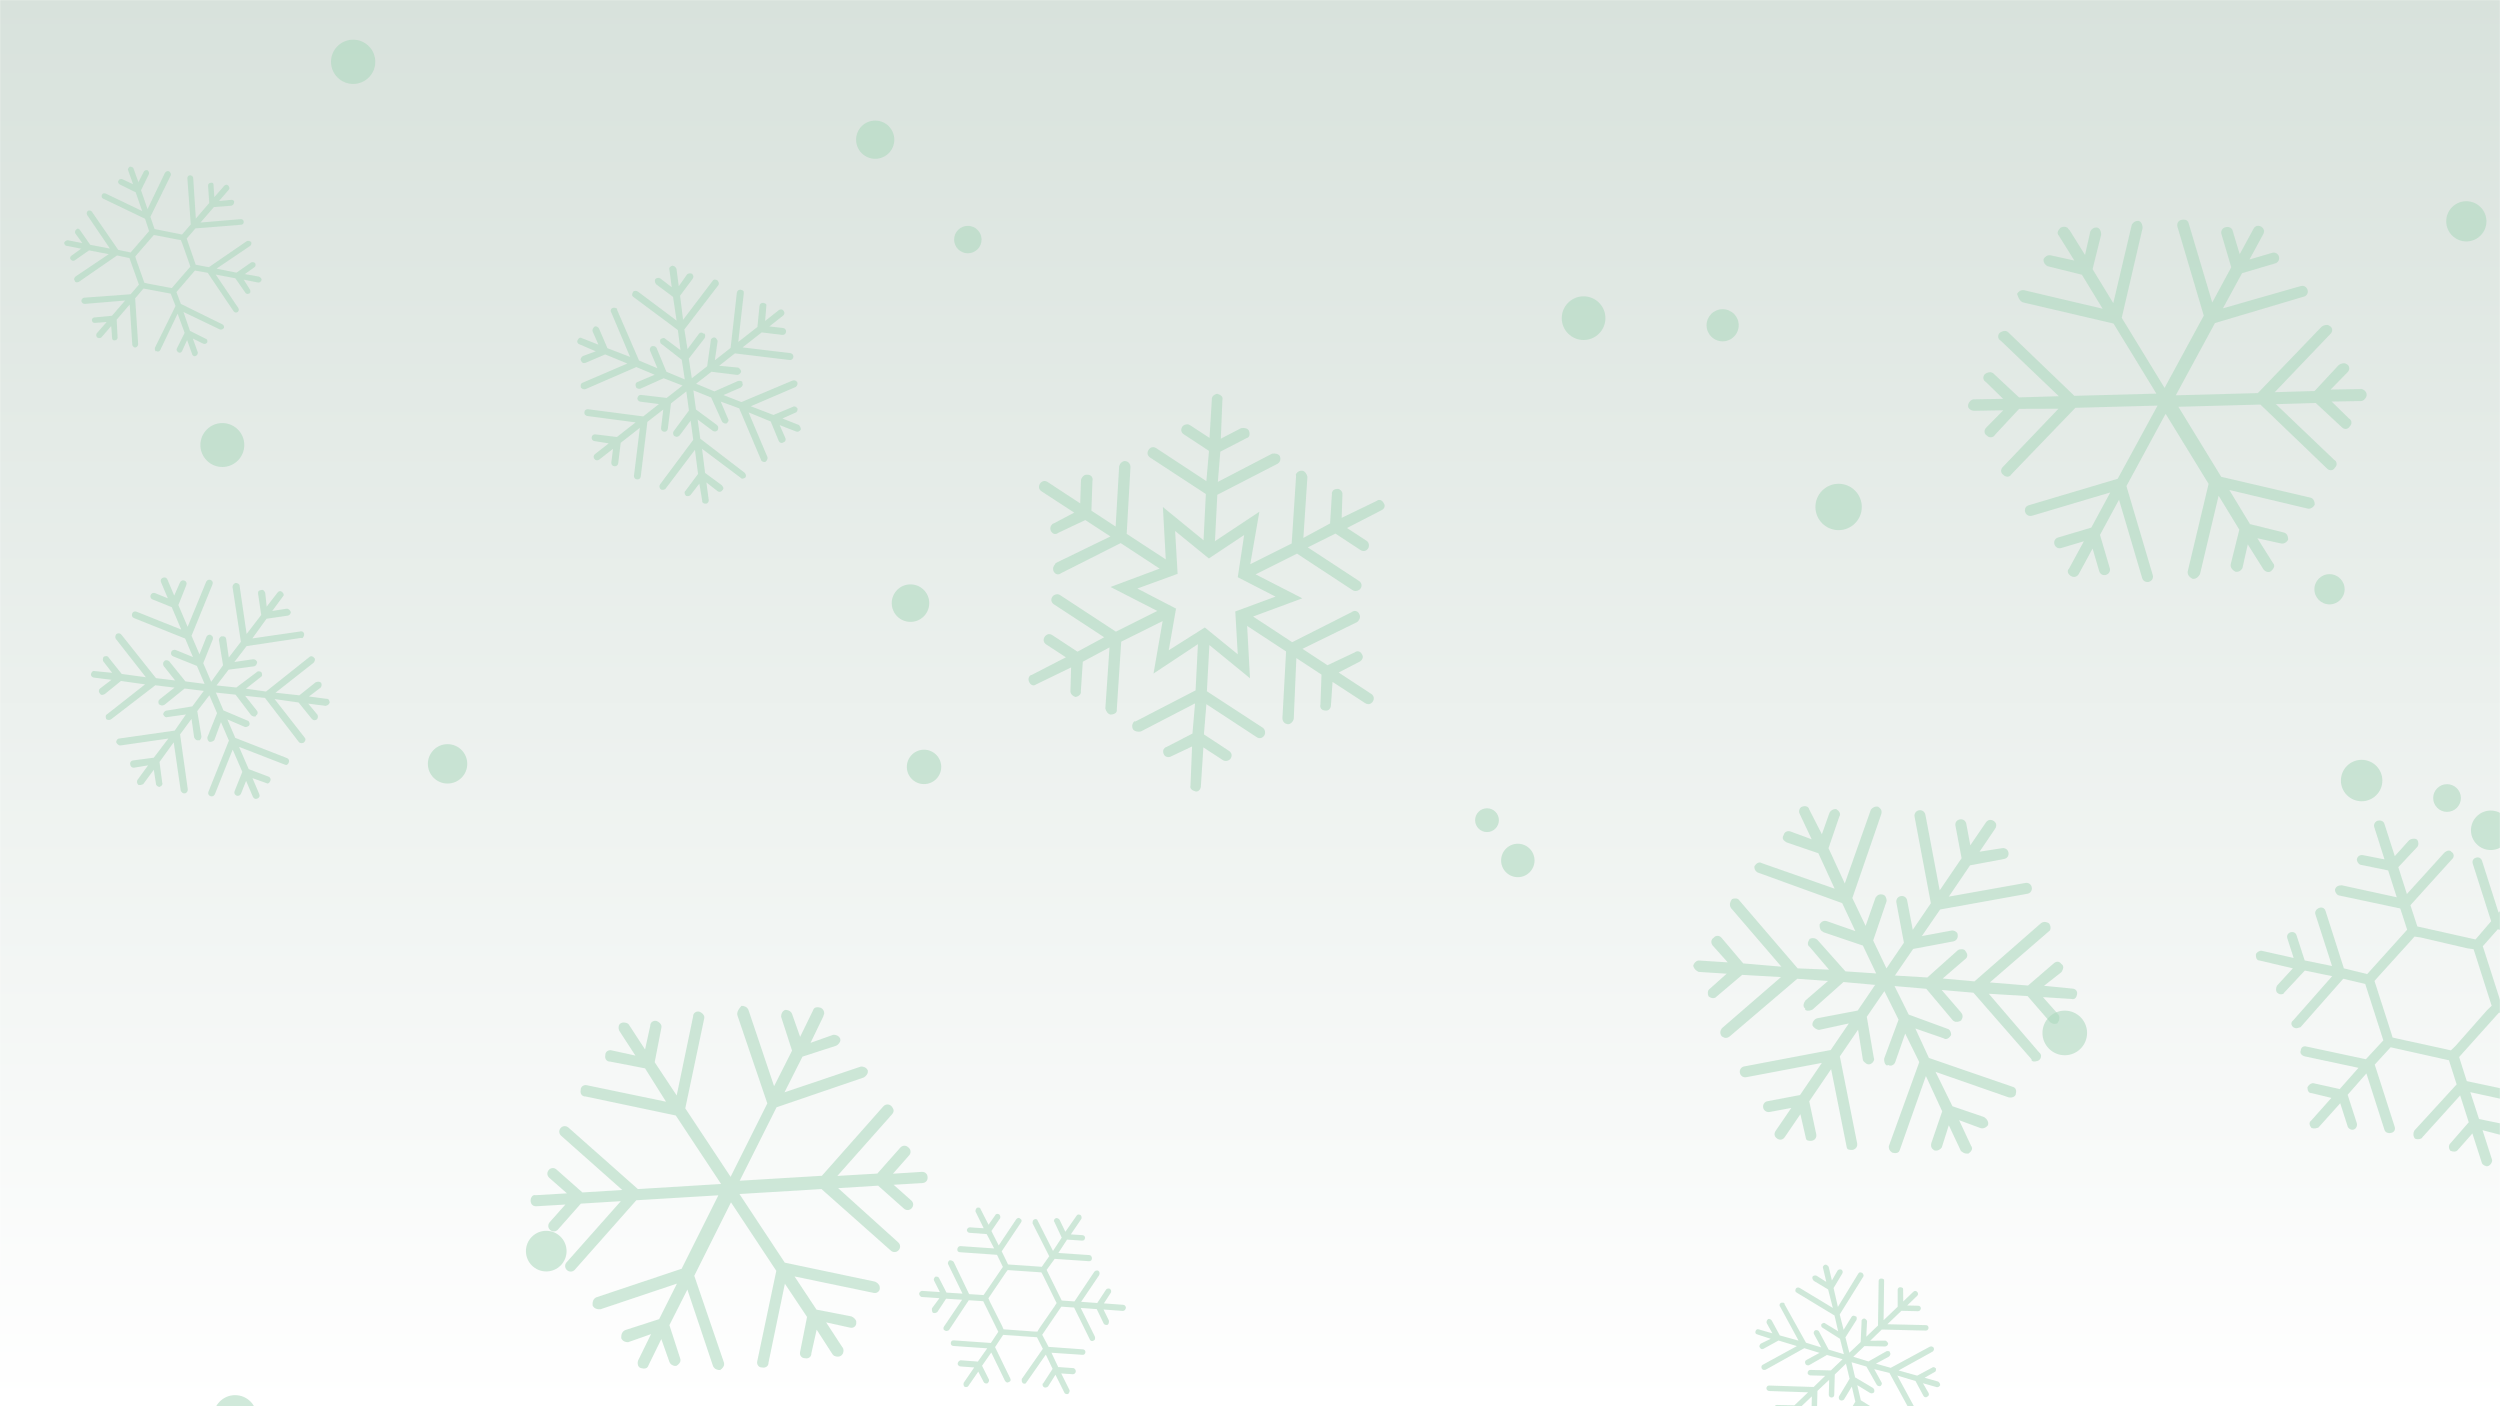 <svg xmlns="http://www.w3.org/2000/svg" version="1.1" xmlns:xlink="http://www.w3.org/1999/xlink" xmlns:svgjs="http://svgjs.com/svgjs" width="1920" height="1080" preserveAspectRatio="none" viewBox="0 0 1920 1080"><g mask="url(&quot;#SvgjsMask1069&quot;)" fill="none"><rect width="1920" height="1080" x="0" y="0" fill="url(#SvgjsLinearGradient1070)"></rect><circle r="14.41" cx="699.26" cy="463.21" filter="url(#SvgjsFilter1071)" fill="rgba(172, 217, 190, 0.56)"></circle><circle r="15.61" cx="419.52" cy="960.87" filter="url(#SvgjsFilter1071)" fill="rgba(172, 217, 190, 0.56)"></circle><circle r="13.21" cx="709.65" cy="588.98" filter="url(#SvgjsFilter1071)" fill="rgba(172, 217, 190, 0.56)"></circle><circle r="11.61" cx="1789.07" cy="452.56" filter="url(#SvgjsFilter1071)" fill="rgba(172, 217, 190, 0.56)"></circle><circle r="17" cx="271.22" cy="47.47" filter="url(#SvgjsFilter1071)" fill="rgba(172, 217, 190, 0.56)"></circle><circle r="15.165" cx="1912.865" cy="637.665" filter="url(#SvgjsFilter1071)" fill="rgba(172, 217, 190, 0.56)"></circle><circle r="17.81" cx="1412.05" cy="389.35" filter="url(#SvgjsFilter1071)" fill="rgba(172, 217, 190, 0.56)"></circle><circle r="12.345" cx="1322.985" cy="249.805" filter="url(#SvgjsFilter1071)" fill="rgba(172, 217, 190, 0.56)"></circle><circle r="17.135" cx="1585.745" cy="793.295" filter="url(#SvgjsFilter1071)" fill="rgba(172, 217, 190, 0.56)"></circle><circle r="12.84" cx="1165.69" cy="660.83" filter="url(#SvgjsFilter1071)" fill="rgba(172, 217, 190, 0.56)"></circle><circle r="10.645" cx="1879.325" cy="612.885" filter="url(#SvgjsFilter1071)" fill="rgba(172, 217, 190, 0.56)"></circle><circle r="15.915" cx="1813.735" cy="599.455" filter="url(#SvgjsFilter1071)" fill="rgba(172, 217, 190, 0.56)"></circle><circle r="10.545" cx="743.305" cy="183.995" filter="url(#SvgjsFilter1071)" fill="rgba(172, 217, 190, 0.56)"></circle><circle r="16.775" cx="1216.195" cy="244.345" filter="url(#SvgjsFilter1071)" fill="rgba(172, 217, 190, 0.56)"></circle><circle r="9.135" cx="1142.015" cy="629.895" filter="url(#SvgjsFilter1071)" fill="rgba(172, 217, 190, 0.56)"></circle><circle r="15.445" cx="1894.145" cy="169.985" filter="url(#SvgjsFilter1071)" fill="rgba(172, 217, 190, 0.56)"></circle><circle r="16.655" cx="180.565" cy="1088.125" filter="url(#SvgjsFilter1071)" fill="rgba(172, 217, 190, 0.56)"></circle><circle r="16.865" cx="170.755" cy="341.775" filter="url(#SvgjsFilter1071)" fill="rgba(172, 217, 190, 0.56)"></circle><circle r="15.13" cx="343.73" cy="586.64" filter="url(#SvgjsFilter1071)" fill="rgba(172, 217, 190, 0.56)"></circle><circle r="14.675" cx="672.155" cy="107.285" filter="url(#SvgjsFilter1071)" fill="rgba(172, 217, 190, 0.56)"></circle><path d="M1554.3 232.4L1623.2 248.5 1656.1 302.3 1593.1 304 1542 254.9C1542 254.9 1541.3 254.5 1541.3 254.5 1539.8 253.7 1537.5 254.4 1535.9 255.5 1533.9 257.3 1534.2 260.4 1536.5 261.6L1581.2 304.3 1550.6 305.2 1530.7 286.6C1530.7 286.6 1529.9 286.2 1529.9 286.2 1528.4 285.4 1526.1 286.1 1524.5 287.2 1522.6 289 1522.8 292.1 1525.1 293.3L1538.4 306.3 1515.8 306.7C1513.9 306.7 1511.6 309.2 1511.5 311.2 1511 313.8 1514 315.4 1515.9 315.5L1538.5 315.1 1525.4 328.4C1523.5 330.3 1523.7 333.3 1526 334.6 1527.8 336.5 1530.9 336.2 1532.1 334L1550.7 314 1580.9 313.9 1538.2 358.6C1536.2 360.5 1536.5 363.5 1538.7 364.8 1540.6 366.7 1543.6 366.5 1544.8 364.2L1593.9 313.2 1657 311.5 1626.4 367.7 1558.2 388C1555.8 388.6 1554.6 390.9 1555.3 393.2 1556 395.5 1558.2 396.7 1560.6 396.1L1620.7 378.2 1606.1 405.2 1580.6 412.8C1578.3 413.5 1577.1 415.7 1577.8 418 1578.5 420.3 1580.7 421.6 1583 420.9L1600.4 415.7 1589 436.7C1587 438.6 1588.4 441.3 1590.7 442.5 1592.9 443.7 1595.2 443 1596.5 440.8L1607.1 421.3 1612.2 438.7C1612.9 441 1615.1 442.2 1617.4 441.5S1621 438.6 1620.3 436.3L1612.8 410.8 1627.4 383.8 1645.2 444C1645.9 446.3 1648.2 447.5 1650.5 446.8 1652.8 446.1 1654 443.9 1653.3 441.6L1633.1 373.3 1663.2 317.8 1696.2 371.6 1680.2 438.7C1679.7 441.3 1681.5 443.3 1683.8 444.5 1686.4 445 1688.4 443.1 1689.6 440.9L1703.9 380.7 1719.8 406.8 1713.2 433.3C1712.7 435.9 1714.6 437.9 1716.8 439.1 1719.5 439.6 1721.4 437.8 1722.2 436.3L1726.3 418.1 1738.3 437.2C1739.3 438.7 1742.3 440.4 1744.3 438.5 1746.3 436.7 1747.5 434.4 1745.7 432.5L1733.7 413.4 1751.9 417.4C1754.6 417.9 1756.5 416 1757.3 414.5 1757.4 412.6 1756.7 410.3 1755.2 409.5 1755.2 409.5 1754.5 409.1 1754.5 409.1L1728 402.5 1712.1 376.3 1772.3 390.6C1774.9 391.1 1776.9 389.2 1777.7 387.7 1777.8 385.8 1777.1 383.5 1775.6 382.7 1775.6 382.7 1774.9 382.3 1774.9 382.3L1705.9 366.2 1673 312.4 1736 310.7 1787.1 359.8C1788.9 361.8 1792 361.5 1793.2 359.2 1795.2 357.4 1794.9 354.3 1792.6 353.1L1747.9 310.4 1778.5 309.5 1798.5 328.1C1800.3 330.1 1803.4 329.8 1804.6 327.5 1806.6 325.7 1806.3 322.6 1804 321.4L1790.7 308.4 1813.3 308C1815.2 308 1817.5 305.5 1817.6 303.5 1817.7 301.6 1816.6 300.1 1815.1 299.3 1814.3 298.9 1813.6 298.4 1812.4 298.8L1789.9 299.2 1802.9 285.9C1804.9 284 1804.6 281 1802.4 279.7 1802.4 279.7 1801.6 279.3 1801.6 279.3 1800.1 278.5 1797.8 279.2 1796.2 280.3L1777.6 300.3 1747 301.2 1789.8 256.4C1791.8 254.6 1791.5 251.5 1789.2 250.3 1789.2 250.3 1788.5 249.9 1788.5 249.9 1787 249.1 1784.7 249.7 1783.1 250.8L1734 301.9 1671 303.6 1701.1 248.1 1769.4 227.8C1771.7 227.2 1772.9 224.9 1772.2 222.6 1771.5 220.3 1769.3 219.1 1767 219.7L1707.2 236.8 1721.9 209.8 1747.3 202.3C1749.7 201.6 1750.9 199.3 1750.2 197S1747.3 193.5 1744.9 194.2L1727.6 199.3 1738.2 179.8C1739.4 177.6 1738.7 175.3 1736.5 174 1734.2 172.8 1731.9 173.5 1730.7 175.7L1720.1 195.2 1714.9 177.9C1714.6 176.7 1714.3 175.6 1712.8 174.8S1710.1 174.3 1708.9 174.6C1706.6 175.3 1705.4 177.6 1706.1 179.9L1713.6 205.3 1699 232.3 1681.1 172.2C1680.8 171 1680.5 169.9 1679 169 1678.2 168.6 1676.3 168.6 1675.1 168.9 1672.8 169.6 1671.6 171.8 1672.3 174.2L1692.5 242.4 1662.4 297.9 1629.5 244.1 1645.5 175.2C1645.6 173.3 1644.9 170.9 1643.4 170.1 1643.4 170.1 1642.7 169.7 1642.7 169.7 1640 169.2 1638 171.1 1637.2 172.6L1623 232.8 1607.1 206.7 1613.7 180.2C1613.7 178.3 1613.1 176 1611.6 175.2 1611.6 175.2 1610.8 174.8 1610.8 174.8 1608.1 174.3 1606.2 176.1 1605.4 177.6L1601.3 195.8 1589.4 176.7C1588.6 176.3 1588.3 175.1 1587.5 174.7 1586 173.9 1584.1 173.9 1582.5 174.9 1580.6 176.8 1579.3 179 1581.2 181L1593.1 200.1 1575 196.1C1572.3 195.6 1570.3 197.4 1569.5 198.9 1569 201.6 1570.9 203.6 1572.4 204.4L1598.9 211 1614.8 237.1 1554.6 222.9C1551.9 222.4 1549.9 224.2 1549.1 225.7 1550.2 229.2 1551.6 231.9 1554.3 232.4Z" fill="rgba(172, 217, 190, 0.56)"></path><path d="M237.6 504.6L204.3 531.1 188.9 528.9 200.1 520.1C201.6 519.4 201.5 517.7 200.8 516.3 199.9 515.5 198 515.2 197.3 516.1L181.5 528 166.3 526.4 175.6 514.3 195.4 511.7C195.4 511.7 195.9 511.4 195.9 511.4 196.8 511 197.4 509.6 197.5 508.4 196.8 507 195.9 506.2 194.3 506.3L180 508.4 189.4 496.2 231.3 489.9C231.3 489.9 232 490.2 232 490.2 233 489.7 233.5 488.3 233.6 487.1 233.5 485.5 231.9 484.4 230.4 485L193.8 490.3 204.7 475.2 221.1 472.8C221.1 472.8 221.1 472.8 221.6 472.6 222.6 472.2 223.3 471.2 223.4 470.1 222.8 468.6 221.6 467.3 220 467.5L209.1 469.2 217.2 458.2C218.4 457.1 217.8 455.6 216.9 454.9 215.8 453.6 214.1 453.7 213 455.3L204.8 465.9 203.7 455.3C203.1 453.8 202 452.5 200.5 453.2 198.8 453.3 198 454.2 198.2 455.9L200.6 472.3 189.4 486.9 184 449.8C184 448.6 182.4 447.6 180.8 447.7 179.8 448.1 178.5 449.3 178.6 450.9L185 492.9 175.7 505 173.7 490.8C173.5 489.1 172.1 488.5 170.5 488.7 169.3 488.6 168.2 490.2 168.1 491.4L171.3 510.9 162.2 523.6 156.1 509.3 163.4 491.1C163.9 489.7 163.3 488.3 161.9 487.7 161 486.9 159 487.8 158.5 489.2L153.2 502.5 147.1 488.3 163.2 448.8C163.8 447.4 163.2 446 161.8 445.4 160.4 444.8 158.9 445.5 158.3 446.9L144.1 481.4 137 464.7 143.1 449.3C143.7 447.9 143.1 446.4 141.7 445.9 140.3 445.3 138.8 446 138.2 447.4L133.8 457.4 128.6 445.1C127.9 443.6 126.5 443.1 125.1 443.7 123.6 444.3 123 445.7 123.7 447.2L128.9 459.5 119.1 455.5C117.7 455 116.3 455.6 115.7 457S115.8 459.9 117.2 460.4L131.9 466.3 139.2 483.5 104.9 469.8C103.5 469.2 102 469.8 101.5 471.2 100.9 472.6 101.5 474.1 102.9 474.7L142.2 490.4 148.2 504.6 134.9 499.2C133.5 498.7 132.1 499.3 131.5 500.7 131 502.1 131.6 503.6 133 504.1L151.2 511.4 157.1 525.2 142.4 523.3 129.9 507.8C129 507 127.1 506.7 126.3 507.6 125.1 508.7 125 509.9 125.6 511.4L134.5 522.6 119.8 520.8 93.3 487.5C92.2 486.2 91 486.1 89.6 486.8 88.3 487.9 88.4 489.6 88.9 490.6L112 520.1 93.5 517.6 83.5 505.1C82.8 503.6 81.2 503.7 79.7 504.3 78.9 505.3 78.6 507.2 79.7 508.4L86.1 516.7 72.8 515.4C71.4 514.9 70.2 516 69.8 517.9 69.7 519.1 70.9 520.3 72.1 520.4L85.6 522.1 76.8 528.8C75.6 529.9 75.7 531.6 76.6 532.4 77.2 533.8 78.4 533.9 79.4 533.5 79.9 533.3 79.9 533.3 80.4 533.1L92.9 523 111.4 525.6 82.3 548.5C80.9 549.1 81 550.8 81.6 552.3 82.6 553 83.7 553.1 84.7 552.7 85.2 552.5 85.2 552.5 85.2 552.5L119.3 526.3 134 528.1 122.7 537C121.4 538.1 121.4 539.3 122 540.8 122.9 541.5 124.3 542.1 125.3 541.7 125.8 541.5 125.8 541.5 126.3 541.3L141.8 528.8 156.5 530.6 147.7 542.5 128.1 545.7C126.5 545.8 125.4 547.4 125.3 548.6 126 550.1 127.1 551.3 128.6 550.7L142.8 548.7 134.2 561.1 91.5 567.2C90.3 567.1 89.3 568.7 89.2 569.9 89.8 571.4 91 572.6 92.6 572.5L129.3 567.2 118.1 581.9 102.2 584C100.5 584.2 99.5 585.8 100.1 587.3 100.1 588.5 101.2 589.7 102.9 589.6L113.7 587.8 105.7 598.8C104.9 599.7 105 601.4 106.1 602.7 106.8 603 108 603 109 602.6 109 602.6 109.5 602.4 110 602.2L118.1 591.2 119.8 602C119.7 603.2 121.3 604.3 122.5 604.4 123 604.1 123 604.1 123 604.1 124.5 603.5 125.1 602.1 124.6 601.1L122.5 585.2 133.4 570.1 138.8 607.2C139.5 608.7 140.4 609.5 142.1 609.3 142.1 609.3 142.6 609.1 142.6 609.1 143.5 608.7 144.3 607.8 144.2 606.1L138.3 564 147.1 552.1 149.1 566.3C149.8 567.7 150.9 569 152.4 568.4 152.6 568.9 153.1 568.6 153.1 568.6 154.1 568.2 154.6 566.8 154.7 565.6L151.5 546.1 160.8 534 166.7 547.7 159.4 565.9C158.9 567.3 159.7 569.3 161.1 569.8 162.3 569.9 163.8 569.3 164.6 568.4L169.7 554.6 175.8 568.8 160.1 608C159.5 609.4 160.1 610.9 161.5 611.4 162.9 612 164.4 611.4 165 610L178.7 575.7 186.1 592.8 180.2 607.5C179.6 608.9 180.2 610.4 181.6 611S184.5 610.9 185.1 609.5L189 599.7 194.2 611.9C194.9 613.4 196.3 614 197.7 613.3 199.2 612.7 199.8 611.3 199.1 609.8L193.9 597.6 204.2 601.3C204.9 601.6 205.6 601.9 206.1 601.6 206.6 601.4 207.3 600.5 207.6 599.8 208.2 598.4 207.6 596.9 206.1 596.4L191 590.7 183.6 573.6 218.4 587.1C219.1 587.4 219.8 587.6 220.3 587.4 220.8 587.2 221.6 586.3 221.8 585.6 222.4 584.2 221.8 582.7 220.4 582.2L180.7 566.7 174.6 552.5 188.1 558.3C188.8 558.6 189.8 558.1 190.3 557.9 190.7 557.7 191.2 557.5 191.5 556.8 192.1 555.4 191.2 553.5 190 553.4L171.6 545.6 165.8 531.9 180.9 533.5 192.9 549.3C193.8 550 195.2 550.6 196.2 550.2 196.7 550 196.7 550 196.5 549.5 198 548.8 198.3 546.9 197.2 545.7L188.3 534.4 203.5 536 229.7 570.1C230.6 570.8 231.8 570.9 232.8 570.5 233.3 570.3 233.3 570.3 233.3 570.3 234.5 569.2 235.1 567.8 234 566.5L210.9 536.9 229.3 539.5 239.4 552C240.5 553.3 241.7 553.3 242.6 552.9 242.6 552.9 243.1 552.7 243.1 552.7 244.4 551.6 244.3 549.9 243.8 548.9L236.7 540.4 250.2 542.1C250.7 541.9 251.2 541.7 251.7 541.5 252.2 541.3 252.9 540.4 253.2 539.7 253.1 538 252.4 536.5 250.8 536.7L237.3 534.9 246 528.3C247.3 527.1 247.1 525.5 246.7 524.5 245.6 523.2 243.9 523.4 242.4 524L229.9 534 211.6 532 240.7 509.1C241.9 507.9 242.3 506.1 241.4 505.3 240.3 504 238.9 503.5 237.6 504.6Z" fill="rgba(172, 217, 190, 0.56)"></path><path d="M795.8 525.6L822.6 512.6 822.1 530.6C821.9 532.5 823.5 534.6 826.1 535.3 828.5 534.8 830.6 533.1 830.1 530.7L831.6 508.2 852.1 497.2 848.9 544.1C849.4 546.4 851.1 548.6 853 548.8 856.1 548.7 858.2 547.1 857.7 544.7L861.1 492.8 892.9 477 885.9 517.3 920 494.7 918.2 530.2 872 554.1C871.3 553.6 870.8 554.3 870.3 555 869.4 556.4 869.2 558.3 870.1 560 871.1 561.6 873.7 562.3 876.1 561.8L917.8 540.2 915.8 563.4 895.8 573.7C894.6 574 894.2 574.7 893.7 575.4 893.2 576.1 893 578 894 579.7 894.9 581.3 897.5 582 899.2 581L915.5 573.3 914.3 603.2C913.6 605.8 915.7 607.2 918.4 607.9 920.2 608.1 922.4 606.4 922.3 603.3L924.2 574 939.2 583.8C941.4 585.2 944.2 584 945.1 582.6 946.5 580.4 946 578.1 943.9 576.7L924.6 564 926.5 540.8 965.1 566.1C967.2 567.5 969.6 567 971 564.8 971.9 563.4 971.9 560.3 969.8 558.9L926.9 530.9 928.8 495.4 960 520.9 957.8 480.7 987.7 500.3 984.9 551.5C984.9 554.5 987 555.9 988.9 556.2 990.8 556.4 992.9 554.7 993.6 552.1L995.6 505.4 1014.9 518.1 1014.1 541C1013.4 543.6 1015.1 545.8 1018.2 545.7 1020.1 546 1022.2 544.3 1022.2 541.2L1023.4 523.7 1048.4 540C1050.6 541.4 1052.9 540.9 1054.3 538.8S1055.2 534.3 1053.1 532.9L1028.1 516.5 1043.7 508.4C1046.5 507.2 1047.2 504.5 1046.2 502.9 1045 500.1 1042.4 499.4 1040.3 501.1L1019.5 510.9 1000.3 498.3 1042.2 477.8C1044.3 476.2 1045 473.6 1044.1 471.9 1042.9 469.1 1040.3 468.4 1038.1 470.1L992.4 493.2 962.4 473.5 1000.2 459.5 964.3 441.1 996.1 425.2 1038.9 453.3C1041.1 454.7 1043.9 453.4 1044.9 452 1046.3 449.9 1045.8 447.5 1043.6 446.1L1004.4 420.4 1025.6 409.8 1044.8 422.4C1047 423.8 1049.3 423.3 1050.7 421.2 1051.7 419.8 1051.7 416.7 1049.5 415.3L1034.5 405.5 1060.7 392C1063.5 390.8 1064.2 388.2 1062.5 386.1 1061.6 384.4 1059.4 383 1057.3 384.7L1030.4 397.7 1031 379.7C1031.2 377.8 1029.5 375.7 1027.6 375.5 1025.7 375.3 1024.1 376.2 1023.6 376.9 1023.2 377.6 1022.7 378.4 1022.9 379.5L1021.5 402 1001 413.1 1004.1 366.2C1003.6 363.8 1002 361.7 1000.1 361.5 998.2 361.3 996.5 362.3 995.6 363.7 995.1 364.4 995.1 364.4 995.4 365.6L992 417.4 960.2 433.3 967.2 393 933.1 415.6 934.9 380 981.1 356.2C982.7 355.3 984.1 353.1 982.9 350.3 982 348.6 979.4 348 977 348.4L935.3 370.1 937.2 346.9 957.3 336.5C959.6 336.1 960.3 333.4 959.1 330.6 958.1 329 955.5 328.3 953.2 328.8L937.6 336.9 938.8 307.1C939.5 304.5 937.3 303.1 934.7 302.4 933.5 302.7 931.9 303.6 931.4 304.3 931 305 930.5 305.8 930.7 306.9L928.9 336.3 913.9 326.5C911.7 325.1 908.9 326.3 908 327.7L908 327.7C906.6 329.9 907 332.2 909.2 333.6L928.5 346.3 926.5 369.5 888 344.2C885.8 342.8 883.5 343.3 882.1 345.5S881.2 350 883.3 351.4L926.1 379.4 924.3 414.9 893.1 389.4 895.3 429.6 865.3 410 868.2 358.8C868.2 355.8 866.1 354.3 864.2 354.1 862.3 353.9 860.1 355.6 859.5 358.2L856.8 404.4 838.2 392.2 839 369.3C839.6 366.6 838 364.5 834.9 364.6 833 364.3 830.9 366 830.2 368.6L829.6 386.6 804.6 370.2C802.5 368.8 800.1 369.3 798.7 371.5S797.8 376 800 377.4L825 393.7 809.4 401.9C808.2 402.2 807.8 402.9 807.3 403.6 806.4 405 806.6 406.2 806.9 407.4 808.1 410.2 810.7 410.9 812.8 409.2L833.5 399.4 852.8 412 810.8 432.4C810.4 433.2 809.9 433.9 809.4 434.6 808.5 436 808.8 437.2 809 438.4 810.2 441.2 812.8 441.9 814.9 440.2L860.7 417.1 890.6 436.7 852.9 450.8 888.8 469.2 857 485.1 814.1 457C812 455.6 809.2 456.8 808.2 458.3 806.8 460.4 807.3 462.8 809.5 464.2L848 489.4 827.5 500.5 808.2 487.8C806.1 486.4 803.7 486.9 802.3 489.1S801.4 493.6 803.6 495L818.6 504.8 792.4 518.3C791.2 518.5 790.7 519.2 790.3 520 789.8 520.7 789.6 522.6 790.6 524.2 791.5 525.9 793.7 527.3 795.8 525.6ZM873.5 452L904.4 440.7 902.5 407.8 928.4 428.9 955.5 410.9 950.6 443.3 979.6 458.2 948.7 469.6 950.6 502.5 925.3 481.9 897.6 499.4 903.2 467.4 873.5 452Z" fill="rgba(172, 217, 190, 0.56)"></path><path d="M486.5 228.1L520.6 253.5 522.6 268.9 511.1 260.3C510.1 259.1 508.5 259.6 507.2 260.6 506.7 261.7 506.9 263.6 507.9 264.1L523.6 276.3 525.9 291.4 511.8 285.5 504.2 267.1C504.2 267.1 503.8 266.7 503.8 266.7 503.2 265.8 501.7 265.6 500.5 265.9 499.3 266.9 498.7 267.9 499.3 269.5L504.9 282.8 490.8 276.9 473.9 237.9C473.9 237.9 474 237.2 474 237.2 473.3 236.4 471.8 236.2 470.7 236.4 469.1 237 468.5 238.8 469.5 240.1L483.9 274.1 466.5 267.4 460 252.2C460 252.2 460 252.2 459.7 251.8 459 251 457.9 250.4 456.8 250.7 455.5 251.7 454.6 253.1 455.2 254.7L459.6 264.7 446.9 259.7C445.5 258.8 444.3 259.8 443.8 260.9 442.8 262.3 443.4 263.9 445.2 264.5L457.5 269.8 447.5 273.5C446.3 274.5 445.4 275.9 446.3 277.1 446.9 278.7 448 279.2 449.6 278.7L464.8 272.2 481.8 279.2 447.3 294C446.2 294.2 445.6 296 446.1 297.6 446.8 298.5 448.2 299.4 449.8 298.8L488.7 281.9 502.8 287.8 489.6 293.4C488 294 487.8 295.5 488.4 297.1 488.6 298.2 490.4 298.8 491.6 298.6L509.7 290.5 524.2 296.1 512 305.6 492.5 303.3C491 303.1 489.8 304.1 489.6 305.6 489.1 306.7 490.4 308.3 491.9 308.5L506.1 310.3 494 319.8 451.7 314.3C450.2 314.1 448.9 315.1 448.8 316.6 448.6 318.1 449.6 319.3 451.1 319.5L488.1 324.4 473.8 335.6 457.3 333.6C455.8 333.4 454.6 334.4 454.4 335.9 454.2 337.4 455.2 338.6 456.7 338.8L467.5 340.5 457 348.7C455.7 349.7 455.6 351.2 456.5 352.5 457.5 353.7 459 353.9 460.3 352.9L470.8 344.7 469.5 355.2C469.3 356.7 470.3 357.9 471.8 358.1S474.6 357.3 474.8 355.8L476.7 340.1 491.4 328.6 486.9 365.3C486.7 366.8 487.7 368 489.2 368.2 490.7 368.4 492 367.4 492.1 365.9L497.2 324 509.4 314.5 507.7 328.7C507.5 330.2 508.5 331.4 510 331.6 511.5 331.8 512.7 330.8 512.9 329.3L515.3 309.8 527.1 300.6 529.1 315.3 517.2 331.4C516.7 332.4 516.9 334.4 518 334.9 519.4 335.8 520.5 335.6 521.8 334.6L530.4 323.1 532.4 337.8 507 371.9C506.1 373.3 506.3 374.5 507.3 375.7 508.7 376.7 510.3 376.1 511.1 375.4L533.7 345.5 536.1 364 526.5 376.9C525.2 377.9 525.8 379.5 526.8 380.8 527.9 381.3 529.8 381.1 530.7 379.7L537.1 371.4 539.3 384.6C539.1 386.1 540.5 387 542.4 386.8 543.6 386.6 544.5 385.2 544.3 384L542.5 370.5 551.2 377.3C552.6 378.2 554.2 377.6 554.7 376.6 555.9 375.6 555.7 374.4 555 373.6 554.7 373.2 554.7 373.2 554.4 372.7L541.5 363.2 539.2 344.7 568.8 366.9C569.7 368.1 571.3 367.6 572.6 366.6 573.1 365.5 572.9 364.3 572.2 363.5 571.9 363.1 571.9 363.1 571.9 363.1L537.8 336.9 535.8 322.2 547.3 330.8C548.7 331.8 549.9 331.5 551.1 330.5 551.7 329.5 551.8 328 551.2 327.1 550.9 326.7 550.9 326.7 550.5 326.3L534.5 314.5 532.5 299.8 546.2 305.3 554.3 323.3C554.9 324.9 556.7 325.5 557.9 325.3 559.1 324.3 560.1 322.9 559.1 321.6L553.5 308.4 567.7 313.6 584.5 353.2C584.7 354.4 586.5 355 587.7 354.8 589 353.8 589.9 352.4 589.3 350.8L574.9 316.7 591.9 323.7 598 338.5C598.6 340.1 600.4 340.7 601.7 339.7 602.9 339.5 603.8 338.1 603.2 336.5L598.8 326.5 611.4 331.4C612.5 331.9 614.1 331.4 615 330 615.1 329.2 614.9 328.1 614.2 327.2 614.2 327.2 613.9 326.8 613.6 326.4L600.9 321.4 610.9 316.9C612.1 316.7 612.7 314.9 612.5 313.7 612.1 313.3 612.1 313.3 612.1 313.3 611.2 312 609.7 311.8 608.8 312.5L594 318.7 576.6 312 611.1 297.2C612.3 296.2 612.8 295.1 612.3 293.5 612.3 293.5 611.9 293.1 611.9 293.1 611.3 292.3 610.2 291.8 608.6 292.3L569.4 308.8 555.6 303.4 568.8 297.7C570.1 296.8 571 295.4 570 294.1 570.4 293.8 570.1 293.3 570.1 293.3 569.5 292.5 568 292.3 566.8 292.6L548.7 300.6 534.6 294.7 546.4 285.5 565.8 287.9C567.3 288.1 569 286.8 569.2 285.3 569 284.1 568 282.8 566.9 282.3L552.3 280.9 564.4 271.4 606.4 276.5C607.9 276.7 609.1 275.7 609.3 274.2 609.5 272.7 608.5 271.4 607 271.2L570.3 266.8 585 255.3 600.7 257.2C602.2 257.4 603.5 256.4 603.7 254.9S602.9 252.1 601.4 251.9L590.9 250.7 601.4 242.4C602.6 241.5 602.8 240 601.8 238.7 600.9 237.4 599.4 237.3 598.1 238.2L587.6 246.5 588.5 235.6C588.6 234.8 588.7 234.1 588.4 233.6 588.1 233.2 587 232.7 586.2 232.6 584.7 232.4 583.5 233.4 583.3 234.9L581.7 251.1 567 262.6 571.2 225.5C571.2 224.7 571.3 224 571 223.6 570.7 223.1 569.6 222.6 568.9 222.5 567.4 222.3 566.1 223.3 565.9 224.8L561.1 267.2 549 276.7 551.1 262.2C551.2 261.4 550.5 260.6 550.2 260.2 549.9 259.7 549.6 259.3 548.8 259.2 547.3 259 545.6 260.4 545.9 261.5L543.1 281.3 531.3 290.5 529 275.4 541.1 259.8C541.7 258.7 541.8 257.2 541.2 256.4 540.9 256 540.9 256 540.4 256.3 539.4 255 537.5 255.2 536.6 256.6L528 268.1 525.6 253 551.8 218.9C552.3 217.9 552.1 216.7 551.4 215.9 551.1 215.4 551.1 215.4 551.1 215.4 549.7 214.5 548.2 214.3 547.3 215.7L524.6 245.6 522.3 227.1 531.9 214.2C532.8 212.8 532.6 211.7 531.9 210.8 531.9 210.8 531.6 210.4 531.6 210.4 530.2 209.5 528.6 210 527.7 210.7L521.3 219.8 519.5 206.3C519.2 205.9 518.9 205.4 518.6 205 518.2 204.6 517.2 204.1 516.4 204 514.8 204.6 513.6 205.5 514.1 207.1L515.9 220.6 507.2 213.9C505.8 213 504.2 213.5 503.4 214.2 502.5 215.6 503 217.2 504 218.4L516.9 228 519.6 246.2 490 224C488.6 223 486.7 223.2 486.2 224.2 485.3 225.7 485.1 227.2 486.5 228.1Z" fill="rgba(172, 217, 190, 0.56)"></path><path d="M1379.8 992.7L1408.9 1010.3 1411.7 1022.4 1401.9 1016.5C1401 1015.5 1399.8 1016.1 1398.8 1017 1398.5 1017.9 1398.8 1019.4 1399.7 1019.7L1413.1 1028.2 1416.1 1040 1404.4 1036.5 1396.9 1022.4C1396.9 1022.4 1396.6 1022.1 1396.6 1022.1 1396 1021.5 1394.8 1021.4 1393.9 1021.7 1393 1022.6 1392.6 1023.5 1393.2 1024.7L1398.7 1034.8 1387 1031.2 1370.5 1001.6C1370.5 1001.6 1370.5 1001 1370.5 1001 1369.9 1000.3 1368.7 1000.3 1367.8 1000.6 1366.6 1001.2 1366.3 1002.7 1367.2 1003.6L1381.3 1029.6 1366.9 1025.6 1360.6 1014C1360.6 1014 1360.6 1014 1360.3 1013.7 1359.7 1013.1 1358.8 1012.8 1357.9 1013 1357 1013.9 1356.3 1015.1 1356.9 1016.3L1361.2 1024 1350.8 1021C1349.6 1020.4 1348.6 1021.3 1348.3 1022.2 1347.7 1023.4 1348.3 1024.6 1349.8 1024.9L1359.9 1028.2 1352.3 1031.9C1351.4 1032.8 1350.7 1034 1351.6 1034.9 1352.2 1036.1 1353.1 1036.5 1354.3 1035.9L1365.9 1029.5 1380 1033.8 1353.7 1048.2C1352.8 1048.5 1352.5 1050 1353.1 1051.2 1353.6 1051.9 1354.8 1052.5 1356.1 1051.9L1385.7 1035.4 1397.4 1039 1387.3 1044.5C1386.1 1045.1 1386.1 1046.3 1386.6 1047.5 1386.9 1048.4 1388.4 1048.8 1389.3 1048.5L1403.1 1040.6 1415.1 1043.9 1406.1 1052.5 1390.5 1052.1C1389.3 1052.1 1388.3 1053 1388.3 1054.2 1388 1055.1 1389.2 1056.3 1390.4 1056.3L1401.8 1056.6 1392.9 1065.2 1358.8 1064.1C1357.6 1064 1356.7 1064.9 1356.6 1066.1 1356.6 1067.3 1357.5 1068.2 1358.7 1068.3L1388.6 1069.3 1378.1 1079.3 1364.8 1079C1363.6 1079 1362.7 1079.8 1362.6 1081 1362.6 1082.3 1363.5 1083.2 1364.7 1083.2L1373.4 1083.7 1365.7 1091.1C1364.8 1092 1364.8 1093.2 1365.6 1094.1 1366.5 1095 1367.7 1095 1368.7 1094.2L1376.4 1086.8 1376.2 1095.2C1376.1 1096.4 1377 1097.4 1378.2 1097.4S1380.4 1096.5 1380.4 1095.3L1380.7 1082.7 1391.5 1072.4 1390.8 1101.9C1390.8 1103.1 1391.7 1104.1 1392.9 1104.1 1394.1 1104.1 1395 1103.2 1395 1102L1395.8 1068.2 1404.8 1059.7 1404.5 1071.2C1404.5 1072.4 1405.4 1073.3 1406.6 1073.3 1407.8 1073.3 1408.7 1072.5 1408.7 1071.3L1409.1 1055.6 1417.7 1047.3 1420.5 1058.9 1412.3 1072.5C1412 1073.4 1412.3 1075 1413.2 1075.3 1414.3 1075.9 1415.3 1075.6 1416.2 1074.8L1422.2 1064.9 1424.9 1076.5 1407.3 1105.6C1406.7 1106.8 1407 1107.7 1407.8 1108.7 1409 1109.3 1410.3 1108.7 1410.9 1108.1L1426.6 1082.5 1429.8 1097.1 1423.3 1108.1C1422.3 1109 1422.9 1110.2 1423.8 1111.1 1424.7 1111.5 1426.2 1111.2 1426.8 1110L1431.2 1102.9 1434 1113.2C1434 1114.4 1435.2 1115 1436.7 1114.8 1437.6 1114.5 1438.2 1113.3 1437.9 1112.4L1435.5 1101.8 1442.9 1106.5C1444.1 1107.1 1445.3 1106.5 1445.6 1105.6 1446.6 1104.7 1446.3 1103.8 1445.7 1103.2 1445.4 1102.9 1445.4 1102.9 1445.1 1102.6L1434.1 1096 1430.8 1081.4 1456.1 1096.8C1457 1097.7 1458.2 1097.2 1459.1 1096.3 1459.5 1095.4 1459.2 1094.5 1458.6 1093.9 1458.3 1093.5 1458.3 1093.5 1458.3 1093.5L1429.1 1075.4 1426.4 1063.8 1436.2 1069.8C1437.4 1070.4 1438.3 1070.1 1439.3 1069.3 1439.6 1068.4 1439.6 1067.2 1439 1066.5 1438.7 1066.2 1438.7 1066.2 1438.4 1065.9L1424.7 1057.8 1422 1046.2 1433.4 1049.5 1441.2 1063.3C1441.8 1064.5 1443.3 1064.8 1444.2 1064.5 1445.1 1063.7 1445.7 1062.5 1444.9 1061.5L1439.4 1051.5 1451.1 1054.4 1467.6 1084.7C1467.8 1085.6 1469.3 1086 1470.3 1085.7 1471.2 1084.8 1471.8 1083.6 1471.2 1082.4L1457.1 1056.4 1471.1 1060.6 1477.2 1072C1477.8 1073.2 1479.3 1073.5 1480.2 1072.6 1481.1 1072.3 1481.8 1071.2 1481.2 1069.9L1476.8 1062.3 1487.3 1065.3C1488.2 1065.6 1489.4 1065 1490.1 1063.8 1490.1 1063.2 1489.8 1062.3 1489.2 1061.7 1489.2 1061.7 1488.9 1061.4 1488.6 1061.1L1478.1 1058.1 1485.8 1053.7C1486.7 1053.5 1487 1052 1486.8 1051.1 1486.5 1050.7 1486.5 1050.7 1486.5 1050.7 1485.6 1049.8 1484.4 1049.8 1483.8 1050.4L1472.4 1056.5 1458.1 1052.5 1484.3 1038C1485.3 1037.1 1485.6 1036.2 1485 1035 1485 1035 1484.7 1034.7 1484.7 1034.7 1484.1 1034.1 1483.2 1033.8 1482 1034.3L1452.1 1050.5 1440.7 1047.3 1450.8 1041.8C1451.7 1040.9 1452.3 1039.7 1451.4 1038.8 1451.7 1038.5 1451.4 1038.2 1451.4 1038.2 1450.9 1037.5 1449.7 1037.5 1448.7 1037.8L1435 1045.6 1423.3 1042 1431.9 1033.8 1447.6 1034.1C1448.8 1034.2 1450.1 1033 1450.1 1031.8 1449.8 1030.9 1448.9 1029.9 1448 1029.6L1436.3 1029.7 1445.2 1021.1 1479 1021.9C1480.2 1021.9 1481.1 1021 1481.1 1019.8 1481.2 1018.6 1480.3 1017.7 1479.1 1017.7L1449.5 1017 1460.3 1006.7 1473 1007C1474.2 1007 1475.1 1006.1 1475.2 1004.9S1474.3 1002.8 1473.1 1002.8L1464.7 1002.6 1472.4 995.2C1473.3 994.3 1473.3 993.1 1472.4 992.2 1471.6 991.2 1470.3 991.2 1469.4 992.1L1461.7 999.5 1461.6 990.7C1461.6 990.1 1461.6 989.5 1461.3 989.2 1461 988.9 1460.2 988.6 1459.5 988.6 1458.3 988.5 1457.4 989.4 1457.4 990.6L1457.4 1003.6 1446.6 1013.9 1447 984C1447 983.4 1447 982.8 1446.7 982.5 1446.4 982.2 1445.5 981.9 1444.9 981.9 1443.7 981.8 1442.8 982.7 1442.8 983.9L1442.3 1018 1433.3 1026.6 1433.9 1014.8C1433.9 1014.2 1433.3 1013.6 1433 1013.3 1432.7 1013 1432.4 1012.7 1431.8 1012.6 1430.6 1012.6 1429.4 1013.8 1429.7 1014.7L1429 1030.7 1420.3 1038.9 1417.3 1027.1 1425.8 1013.7C1426.1 1012.8 1426.1 1011.6 1425.5 1011 1425.2 1010.7 1425.2 1010.7 1424.9 1011 1424 1010.1 1422.5 1010.3 1421.9 1011.5L1415.9 1021.3 1412.9 1009.5 1431.1 980.3C1431.4 979.4 1431.1 978.5 1430.5 977.9 1430.2 977.6 1430.2 977.6 1430.2 977.6 1429 977 1427.8 976.9 1427.2 978.1L1411.5 1003.7 1408.2 989.2 1414.8 978.2C1415.5 977 1415.2 976 1414.6 975.4 1414.6 975.4 1414.3 975.1 1414.3 975.1 1413.1 974.5 1411.9 975.1 1411.3 975.7L1406.9 983.4 1404.4 972.8C1404.1 972.5 1403.8 972.2 1403.5 971.9 1403.2 971.5 1402.3 971.2 1401.7 971.2 1400.5 971.8 1399.6 972.7 1400.1 973.9L1402.6 984.5 1395.2 979.8C1394 979.2 1392.8 979.7 1392.1 980.3 1391.5 981.5 1392.1 982.7 1393 983.7L1404 990.3 1407.6 1004.5 1382.3 989.2C1381.1 988.5 1379.6 988.8 1379.2 989.7 1378.6 990.9 1378.6 992.1 1379.8 992.7Z" fill="rgba(172, 217, 190, 0.56)"></path><path d="M566.5 780.3L589.3 847.4 561.1 903.8 526.3 851.2 540.9 781.9C540.9 781.9 540.9 781 540.9 781 540.8 779.3 539 777.7 537.2 777 534.6 776.3 532.2 778.1 532.3 780.7L519.7 841.3 502.8 815.8 508 789C508 789 508 788.1 508 788.1 507.9 786.4 506.1 784.8 504.3 784.1 501.7 783.4 499.3 785.3 499.4 787.8L495.4 806 483.1 787.1C482.2 785.4 478.7 784.8 477.1 785.7 474.6 786.7 474.8 790.1 475.7 791.8L488 810.7 469.8 806.7C467.2 806 464.7 807.9 464.9 810.4 464.2 813 466 815.5 468.6 815.3L495.4 820.5 511.5 846.1 450.9 833.5C448.3 832.8 445.8 834.6 446 837.2 445.3 839.8 447.1 842.3 449.7 842.1L519 856.7 553.8 909.3 489.9 913.2 436.6 866C434.8 864.4 432.2 864.5 430.6 866.3 429 868.1 429.2 870.7 431 872.3L477.9 913.9 447.3 915.8 427.4 898.2C425.6 896.6 423.1 896.7 421.5 898.5 419.9 900.3 420 902.9 421.8 904.5L435.4 916.5 411.5 917.9C408.9 917.2 407.4 919.9 407.5 922.4 407.7 925 409.5 926.6 412 926.4L434.2 925.1 422.2 938.6C420.6 940.5 420.7 943 422.5 944.6S426.9 946.1 428.5 944.3L446.1 924.4 476.8 922.5 435.1 969.5C433.5 971.3 433.7 973.9 435.5 975.5 437.3 977.1 439.9 976.9 441.5 975.1L488.7 921.8 551.7 918 523.5 974.4 458.1 996.3C455.6 997.3 454.9 999.9 455.1 1002.5 456.1 1005 458.7 1005.7 461.2 1005.5L519.9 985.8 506.2 1013.1 480.2 1021.5C477.7 1022.5 477 1025.1 477.1 1027.7 478.1 1030.2 480.7 1030.9 482.4 1030.8L500 1024.6 490.1 1044.8C489.4 1046.6 489.6 1050 492.2 1050.7 494.8 1051.4 497.3 1051.2 498 1048.6L507.9 1028.4 514.1 1045.9C515.1 1048.5 517.7 1049.2 519.4 1049 521.1 1048.1 522.7 1046.3 522.6 1044.6 522.6 1044.6 522.5 1043.7 522.5 1043.7L514.1 1017.7 527.9 990.4 547.6 1049.1C548.7 1051.6 551.3 1052.3 553 1052.2 554.6 1051.2 556.2 1049.4 556.1 1047.7 556.1 1047.7 556.1 1046.8 556.1 1046.8L533.2 979.8 561.4 923.4 596.2 976 581.6 1045.3C580.9 1047.9 582.8 1050.4 585.3 1050.2 587.9 1050.9 590.4 1049 590.2 1046.5L602.8 985.9 619.8 1011.4 614.5 1038.2C613.8 1040.8 615.7 1043.2 618.2 1043.1 620.9 1043.8 623.3 1041.9 623.1 1039.4L627.2 1021.2 639.4 1040.1C640.4 1041.8 643.8 1042.4 645.5 1041.4 647.2 1040.5 647.9 1038.7 647.8 1037 647.7 1036.2 647.7 1035.3 646.8 1034.5L634.5 1015.6 652.7 1019.6C655.3 1020.3 657.8 1018.5 657.6 1015.9 657.6 1015.9 657.6 1015.1 657.6 1015.1 657.5 1013.4 655.7 1011.8 653.9 1011L627.1 1005.8 610.2 980.3 670.8 992.9C673.4 993.6 675.8 991.7 675.7 989.2 675.7 989.2 675.6 988.3 675.6 988.3 675.5 986.6 673.7 985 672 984.3L602.7 969.7 567.9 917 630.9 913.2 684.2 960.5C686 962.1 688.6 961.9 690.2 960.1 691.8 958.3 691.6 955.7 689.8 954.1L643.7 912.5 674.4 910.6 694.2 928.2C696 929.8 698.6 929.7 700.2 927.9S701.7 923.5 699.8 921.9L686.3 909.9 708.4 908.6C711 908.4 712.6 906.6 712.4 904.1 712.3 901.5 710.5 899.9 707.9 900L685.8 901.4 697.8 887.8C698.6 886.9 699.4 886 699.3 884.3S698.3 881.8 697.4 881C695.6 879.4 693 879.6 691.4 881.4L673.8 901.3 643.1 903.1 684.8 856.1C685.6 855.2 686.4 854.3 686.3 852.6 686.2 851.8 685.3 850.1 684.4 849.3 682.6 847.7 680 847.9 678.4 849.7L631.2 903 568.1 906.8 596.4 850.4 663.4 827.5C665 826.6 666.6 824.7 666.5 823 666.5 823 666.5 822.2 666.5 822.2 665.5 819.7 662.9 819 661.2 819.1L602.5 838.9 616.3 811.5 642.2 803.1C643.9 802.2 645.5 800.4 645.4 798.7 645.4 798.7 645.3 797.8 645.3 797.8 644.3 795.3 641.7 794.6 640 794.7L622.5 800.9 632.3 780.6C632.3 779.8 633.1 778.9 633 778 632.9 776.3 632 774.7 630.2 773.9 627.6 773.2 625.1 773.4 624.4 776L614.5 796.3 608.3 778.7C607.3 776.2 604.7 775.5 603 775.6 600.5 776.6 599.8 779.2 599.9 780.9L608.3 806.9 594.5 834.2 574.8 775.6C573.8 773.1 571.1 772.4 569.4 772.5 567 775.2 565.5 777.8 566.5 780.3Z" fill="rgba(172, 217, 190, 0.56)"></path><path d="M2001.7 788.1L1978.9 782.9 1989.2 770.9C1990.4 769.8 1990.4 767.4 1989 765.5 1987.1 764.5 1984.8 764.5 1983.6 765.7L1969.7 781.1 1948.5 776.1 1977 745C1978.7 742.9 1978.7 740.6 1976.8 739.6 1975.4 737.7 1973.1 737.7 1971.4 739.8L1940 774.1 1920.7 770.1 1906.8 726.7 1918.3 713.7 1966.6 724.9C1967.3 724.6 1968 724.4 1968.7 724.2 1969.4 723.9 1970.6 722.8 1971.1 721.8 1971.9 719.2 1970.5 717.3 1968.1 717.3L1924.1 707.1 1938.7 691.5 1961.3 696C1961.5 696.7 1962.2 696.5 1962.9 696.2 1964.3 695.8 1965.5 694.6 1965.8 693 1966 691.3 1964.7 689.4 1962.8 688.4L1944.4 684.9 1962.3 665.1C1963.5 663.9 1963.6 661.5 1962.2 659.6 1960.3 658.7 1957.9 658.6 1956.7 659.8L1940 678.5 1935.2 663.6C1934.5 661.4 1931.9 660.7 1930.5 661.1 1928.4 661.8 1926.7 663.9 1927.4 666.1L1933.5 685.3 1918.9 700.9 1906.2 661.1C1905.5 659 1903.6 658 1901.5 658.7 1899.4 659.4 1898.4 661.2 1899.1 663.4L1913.2 707.5 1901.2 721.5 1856.5 711.5 1851.2 695.2 1883.1 659.9C1885 658.5 1884.8 655.4 1882.9 654.4 1881.5 652.5 1879.4 653.2 1877.5 654.6L1848.5 686.6 1841.9 666 1856.5 650.4C1857.7 649.2 1857.5 646.1 1856.3 644.9S1852.1 643.9 1850.2 645.3L1839.2 657.5 1831.2 632.6C1830.5 630.4 1827.9 629.7 1825.8 630.4 1824.4 630.8 1822.7 633 1823.4 635.1L1831.3 660 1814.6 656.7C1813 656.5 1810.8 657.1 1810.1 659.7 1809.8 661.4 1811.5 664 1813.1 664.2L1834.1 668.5 1840.7 689.1 1798.5 679.9C1796.2 679.9 1794 680.6 1793.3 683.1 1793 684.8 1794.7 687.4 1796.3 687.7L1843.4 697.7 1848.7 714 1818 748.1 1800.1 743.7 1786 699.6C1785.3 697.5 1783.5 696.5 1781.3 697.2 1779.2 697.9 1777.5 700 1778.2 702.1L1791 741.9 1770 737.6 1763.8 718.5C1763.2 716.3 1761.3 715.4 1759.1 716 1757 716.7 1756 718.6 1756.7 720.7L1761.5 735.7 1737 730.2C1735.4 729.9 1732.7 731.5 1732.5 733.2 1732.5 735.6 1733.1 737.7 1735.5 737.7L1760.9 743.7 1748.7 757C1747.8 758.9 1747.7 761.2 1748.9 762.4 1750.1 763.6 1751.7 763.9 1753.2 763.4 1753.2 763.4 1753.9 763.2 1754.3 762.3L1770.1 745.4 1791.1 749.7 1761.2 783.6C1759.3 785 1759.2 787.3 1761.4 789 1762.3 789.5 1763.2 790 1764.7 789.5 1765.4 789.3 1766.1 789.1 1766.8 788.9L1799.6 751.7 1816.5 755.7 1830.4 799 1817 813.5 1771.6 803.8C1769 803 1767.1 804.4 1767 806.8 1766.1 808.7 1767.5 810.6 1770.1 811.3L1811.3 820.1 1796.9 836.4 1776.7 831.9C1775 831.7 1773.1 833.1 1772.1 835 1772.1 837.3 1772.8 839.5 1775.2 839.5L1790.5 843.2 1774.9 860.7C1773 862.1 1773.7 864.3 1775.1 866.2 1776 866.6 1777.7 866.9 1779.1 866.4 1779.1 866.4 1779.8 866.2 1780.5 866L1797.3 847.3 1803 865.1C1803.4 866.5 1805.5 868.2 1807.7 867.5 1809.8 866.8 1810.5 864.2 1810.1 862.8L1803 840.8 1817.4 824.4 1831.3 867.8C1831.9 869.9 1834.5 870.6 1836.7 870S1839.8 867.4 1839.1 865.3L1823.8 817.6 1836 804.3 1880.8 814.3 1886.7 832.8 1854.2 868.3C1853.2 870.2 1853.2 872.5 1854.6 874.4 1855.5 874.9 1857.2 875.2 1858.6 874.7 1859.3 874.5 1860 874.3 1860.5 873.3L1889.4 841.3 1896 861.9 1881.7 878.3C1880.5 879.5 1880.4 881.8 1881.8 883.7 1883.7 884.7 1886.1 884.7 1887.3 883.5L1898.8 870.5 1906.1 893.2C1906.5 894.6 1909.3 896.1 1910.7 895.6 1912.9 894.9 1914.3 892.1 1913.9 890.7L1906.6 868 1922.8 872.2C1923.5 871.9 1924.3 871.7 1925 871.5 1926.4 871 1927.6 869.9 1928.1 868.9 1928.1 866.6 1926.7 864.6 1924.8 863.7L1903.9 859.4 1897.2 838.8 1939.4 848C1942 848.8 1943.9 847.4 1944.2 845.7 1944.9 843.1 1943.5 841.2 1941.6 840.3L1894.5 830.3 1888.6 811.8 1919.2 777.7 1936.9 781.4 1952.1 829.1C1952.8 831.2 1954.7 832.2 1956.8 831.5 1959 830.8 1959.9 828.9 1959.3 826.8L1945.4 783.4 1966.6 788.4 1973.6 810.4C1974.1 811.8 1976.9 813.3 1979 812.6 1981.2 811.9 1981.9 809.3 1981.4 807.9L1975.7 790.1 2000.2 795.6C2001 795.4 2001 795.4 2001.7 795.2 2003.1 794.7 2004.3 793.5 2004.8 792.6 2004.8 790.2 2003.4 788.3 2001.7 788.1ZM1885.9 803.2L1882.3 806.7 1878 805.7 1841.8 797.8 1837.5 796.8 1836.2 792.5 1825 757.7 1823.6 753.4 1826.5 750.1 1851.4 722.6 1854.3 719.3 1859.2 720 1894.8 728.3 1899.7 729 1901.1 733.3 1912.2 768.1 1913.6 772.4 1910 775.9 1885.9 803.2Z" fill="rgba(172, 217, 190, 0.56)"></path><path d="M743.7 1064.4L751.3 1053.4 755.5 1061.4C755.9 1062.2 757.1 1062.8 758.4 1062.4 759.3 1061.6 759.8 1060.4 759.5 1059.5L754.2 1048.9 761.3 1038.7 771.8 1060.4C772.6 1061.7 773.8 1062.2 774.7 1061.4 776.1 1061.1 776.6 1059.8 775.8 1058.5L764.2 1034.6 770.4 1025.2 796.4 1027 800.9 1035.9 784.7 1059.1C784.7 1059.5 784.7 1060 784.7 1060.4 784.6 1060.8 785 1061.7 785.4 1062.2 786.6 1063.1 787.9 1062.8 788.4 1061.5L803.2 1040.3 808.4 1051.3 801.2 1062.4C800.8 1062.4 800.7 1062.8 800.7 1063.2 800.6 1064.1 801 1064.9 801.8 1065.4 802.7 1065.9 804 1065.6 804.9 1064.8L810.6 1055.8 817.4 1069.5C817.7 1070.4 819 1070.9 820.3 1070.6 821.2 1069.8 821.7 1068.5 821.4 1067.6L815 1054.8 823.9 1055.4C825.2 1055.5 826.1 1054.3 826.2 1053.4 826.3 1052.2 825.5 1050.8 824.2 1050.7L812.7 1049.9 807.5 1038.9 831.4 1040.5C832.6 1040.6 833.5 1039.8 833.6 1038.5 833.7 1037.3 832.9 1036.4 831.7 1036.3L805.3 1034.4 800.4 1025.1 815.1 1003.5 824.9 1004.2 836.9 1028.5C837.2 1029.8 838.9 1030.4 839.8 1029.6 841.1 1029.2 841.2 1028 840.9 1026.6L830 1004.5 842.3 1005.4 847.6 1016.4C847.9 1017.3 849.6 1017.8 850.5 1017.5S851.9 1015.4 851.6 1014.1L847.5 1005.7 862.4 1006.8C863.6 1006.8 864.6 1005.6 864.7 1004.3 864.7 1003.5 864 1002.2 862.7 1002.1L847.8 1001 853.1 992.8C853.5 992 853.6 990.7 852.4 989.8 851.6 989.3 849.9 989.6 849.4 990.5L842.7 1000.7 830.3 999.8 844.1 979.4C844.7 978.2 844.7 976.9 843.5 975.9 842.7 975.5 841 975.8 840.5 976.6L825.2 999.5 815.4 998.8 803.8 975.3 810 966.8 836.3 968.6C837.6 968.7 838.5 967.9 838.6 966.6 838.7 965.3 837.9 964 836.7 963.9L812.8 962.3 819.5 952 831 952.8C832.3 952.9 833.2 952.1 833.3 950.8 833.4 949.6 832.6 948.7 831.3 948.6L822.4 948 830.5 936.1C830.9 935.3 830.6 933.6 829.8 933.1 828.6 932.6 827.3 932.5 826.8 933.7L818.2 946 813.7 936.7C813 935.8 811.7 935.2 810.8 935.6 809.9 936 809.5 936.8 809.4 937.6 809.4 937.6 809.4 938.1 809.8 938.5L815.4 950.5 808.7 960.7 797 937.6C796.7 936.3 795.4 935.8 794.1 936.6 793.6 937 793.2 937.4 793.1 938.2 793.1 938.7 793 939.1 793 939.5L805.8 964.8 800.1 972.9 774.2 971.1 769.3 961 784.1 938.9C785 937.7 784.7 936.4 783.4 935.9 782.6 934.9 781.3 935.3 780.4 936.5L767 956.5 761.4 945.4 768.1 935.6C768.5 934.8 768.2 933.5 767.4 932.6 766.2 932.1 764.9 932 764.4 933.2L759.2 940.6 753.1 928.6C752.8 927.3 751.5 927.2 750.2 927.6 749.8 928 749.3 928.8 749.2 929.6 749.2 929.6 749.2 930.1 749.2 930.5L755.5 943.3 744.9 942.6C744.1 942.5 742.7 943.3 742.6 944.6 742.5 945.9 743.8 946.8 744.6 946.8L757.8 947.8 763.5 958.8 737.5 957C736.2 957 735.3 958.2 735.2 959.5S735.9 961.6 737.2 961.7L765.7 963.7 770.2 973 755.4 994.6 744.3 993.9 732.4 969.1C731.6 968.2 730.3 967.7 729 968 728.6 968.4 728.1 969.2 728 970.1 728 970.5 728 970.9 728.4 971.4L739.2 993.5 726.9 992.7 721.2 981.6C720.9 980.7 719.6 980.2 718.3 980.5 717.4 981.3 716.9 982.6 717.3 983.4L721.8 992.3 708.2 991.4C707.3 991.3 706 992.5 705.9 993.4 705.8 994.6 707 996 707.8 996.1L721.5 997 715.8 1004.7C715.8 1005.2 715.7 1005.6 715.7 1006 715.7 1006.9 716 1007.7 716.4 1008.2 717.7 1008.7 719 1008.4 719.9 1007.6L726.6 997.4 738.9 998.2 725.1 1018.6C724.2 1019.9 724.5 1021.2 725.3 1021.6 726.5 1022.6 727.8 1022.2 728.8 1021.5L744 998.6 755.1 999.3 766.7 1022.8 761 1031.4 732.5 1029.4C731.2 1029.3 730.3 1030.1 730.2 1031.4 730.1 1032.7 730.9 1033.6 732.2 1033.7L758.2 1035.5 751 1045.7 737.8 1044.7C737 1044.7 735.6 1045.9 735.5 1047.2 735.4 1048.4 736.7 1049.4 737.5 1049.4L748.2 1050.2 740.1 1062C740 1062.4 740 1062.4 740 1062.9 739.9 1063.7 740.3 1064.6 740.7 1065 742 1065.6 743.3 1065.2 743.7 1064.4ZM760.2 999.7L759.1 997 760.5 995 772.4 977.4 773.9 975.4 776.4 975.6 797.3 977 799.8 977.2 801 979.4 810.3 998.4 811.5 1000.7 810 1003.1 798.1 1020.3 796.7 1022.7 794.1 1022.6 773.3 1021.1 770.7 1020.9 769.6 1018.3 760.2 999.7Z" fill="rgba(172, 217, 190, 0.56)"></path><path d="M1545.8 834.7L1481.4 812.5 1471 789.9 1492.7 797.4C1494.8 798.9 1497 797.2 1498.4 795.1 1498.7 793.2 1497.5 790.4 1495.6 790.1L1465.9 779.2 1455 757.3 1479.4 759.4 1499.9 783.8C1499.9 783.8 1500.7 784.3 1500.7 784.3 1502.1 785.2 1504.4 784.8 1506.1 783.8 1507.5 781.7 1507.8 779.8 1506.2 777.7L1491.2 760.3 1515.6 762.4 1560.2 813.5C1560.2 813.5 1560.4 814.7 1560.4 814.7 1561.9 815.7 1564.2 815.2 1565.9 814.3 1568 812.7 1568.1 809.6 1566 808.2L1527.4 763.2 1557.2 765 1574.5 785C1574.5 785 1574.5 785 1575.2 785.5 1576.6 786.5 1578.5 786.7 1580.2 785.8 1581.6 783.7 1582.3 781.1 1580.7 779L1569 765.8 1590.8 767.2C1593.4 768 1594.8 765.9 1595.1 764 1595.8 761.4 1594.2 759.2 1591.1 759.2L1569.8 757.1 1583.2 746.6C1584.6 744.4 1585.4 741.8 1583.2 740.4 1581.6 738.3 1579.7 738 1577.6 739.6L1557.5 756.9 1528.2 754.5 1573.6 715.2C1575.2 714.3 1575.3 711.2 1573.6 709.1 1572.2 708.1 1569.6 707.4 1567.5 709L1516.4 753.7 1492 751.5 1509.4 736.5C1511.6 734.9 1511.1 732.5 1509.5 730.4 1508.6 728.7 1505.5 728.7 1503.8 729.6L1480.2 750.7 1455.3 749.2 1469.3 728.8 1500.1 723C1502.5 722.5 1503.9 720.4 1503.5 718 1503.7 716.1 1500.9 714.2 1498.6 714.7L1476 718.9 1490 698.5 1557.1 686.4C1559.4 686 1560.9 683.8 1560.4 681.5 1560 679.1 1557.9 677.7 1555.5 678.1L1496.7 688.6 1513 664.6 1539.1 659.7C1541.5 659.3 1543 657.1 1542.5 654.8 1542.1 652.4 1539.9 651 1537.6 651.4L1520.3 654.1 1532.3 636.4C1533.7 634.3 1533.3 631.9 1531.2 630.5 1529 629.1 1526.7 629.5 1525.2 631.6L1513.2 649.2 1510.1 632.6C1509.6 630.3 1507.5 628.8 1505.1 629.3S1501.3 631.8 1501.8 634.2L1506.5 659.1 1489.7 683.8 1478.7 625.7C1478.2 623.3 1476.1 621.9 1473.7 622.3 1471.4 622.8 1469.9 624.9 1470.4 627.3L1482.9 693.7 1469 714.1 1464.7 691.6C1464.3 689.2 1462.2 687.8 1459.8 688.2 1457.4 688.7 1456 690.8 1456.4 693.1L1462.2 724 1448.8 743.7 1438.6 722.3 1448.9 692.1C1449.1 690.2 1448 687.4 1446.1 687.1 1443.5 686.4 1441.8 687.3 1440.4 689.4L1432.8 711.1 1422.6 689.7 1444.8 625.3C1445.6 622.7 1444.6 621.1 1442.5 619.6 1439.9 618.9 1437.8 620.5 1436.8 621.9L1416.8 678.5 1404.3 651.4 1412.6 627.1C1414.1 625 1412.4 622.8 1410.3 621.4 1408.4 621.1 1405.6 622.3 1404.8 624.9L1399.2 640.7 1389.5 621.7C1389 619.3 1386.4 618.5 1383.6 619.7 1381.9 620.6 1381.2 623.2 1382.1 624.9L1391.4 644.6 1374.9 638.5C1372.3 637.8 1370.1 639.4 1369.9 641.3 1368.4 643.4 1369.4 645.1 1370.8 646.1 1371.5 646.6 1371.5 646.6 1372.2 647L1396.5 655.3 1409 682.5 1353.1 662.9C1351 661.5 1348.8 663.1 1347.4 665.2 1347.1 667.1 1348 668.8 1349.4 669.8 1350.2 670.2 1350.2 670.2 1350.2 670.2L1414.8 693.6 1424.9 715.1 1403.2 707.5C1400.6 706.7 1399 707.7 1397.5 709.8 1397.3 711.7 1397.7 714.1 1399.1 715 1399.8 715.5 1399.8 715.5 1400.6 716L1430.7 726.2 1440.9 747.6 1417.3 746 1396.2 722.3C1394.6 720.2 1391.5 720.1 1389.8 721.1 1388.4 723.2 1387.7 725.8 1389.8 727.2L1404.7 744.7 1380.6 743.7 1335.7 691.4C1334.8 689.7 1331.7 689.7 1330.1 690.6 1328.6 692.7 1327.9 695.3 1329.5 697.5L1368.1 742.4 1338.8 739.9 1322.2 720.3C1320.5 718.2 1317.5 718.2 1316 720.3 1314.3 721.2 1313.6 723.8 1315.2 726L1326.9 739.1 1305.2 737.7C1303.3 737.4 1301.1 739.1 1300.4 741.7 1300.6 742.8 1301.5 744.5 1303 745.5 1303 745.5 1303.7 745.9 1304.4 746.4L1326.1 747.8 1313 759.5C1311.3 760.5 1311.3 763.5 1312.2 765.2 1312.9 765.7 1312.9 765.7 1312.9 765.7 1315 767.1 1317.4 766.7 1318.4 765.3L1338 748.7 1367.8 750.4 1322.4 789.7C1320.9 791.8 1320.7 793.7 1322.3 795.9 1322.3 795.9 1323 796.3 1323 796.3 1324.4 797.3 1326.3 797.6 1328.5 795.9L1380.3 751.7 1403.9 753.4 1386.5 768.4C1385.1 770.5 1384.3 773.1 1386.4 774.5 1386 775.2 1386.7 775.7 1386.7 775.7 1388.1 776.7 1390.4 776.2 1392.1 775.3L1415.8 754.2 1440.1 756.4 1426.7 776.1 1395.8 782C1393.5 782.4 1391.5 785.2 1392 787.6 1392.9 789.3 1395 790.7 1396.9 791L1419.9 786 1406 806.4 1339.6 819C1337.2 819.4 1335.8 821.6 1336.2 823.9 1336.7 826.3 1338.8 827.7 1341.1 827.3L1399.2 816.3 1382.4 841 1357.5 845.7C1355.1 846.1 1353.7 848.3 1354.1 850.6S1356.7 854.4 1359.1 854L1375.7 850.9 1363.7 868.5C1362.2 870.6 1362.7 873 1364.8 874.4 1366.9 875.9 1369.3 875.4 1370.7 873.3L1382.7 855.7 1386.6 872.7C1386.8 873.9 1387 875.1 1387.7 875.6 1388.4 876.1 1390.3 876.3 1391.5 876.1 1393.9 875.7 1395.3 873.6 1394.9 871.2L1389.5 845.8 1406.3 821.1 1418 879.7C1418.2 880.9 1418.4 882.1 1419.1 882.6 1419.8 883 1421.7 883.3 1422.9 883.1 1425.3 882.6 1426.7 880.5 1426.3 878.1L1413 811.3 1427 790.8 1430.7 814C1431 815.2 1432.4 816.2 1433.1 816.7 1433.8 817.2 1434.5 817.6 1435.7 817.4 1438.1 817 1440 814.1 1439.1 812.5L1433.7 780.9 1447.2 761.2 1458.1 783.1 1447.1 812.8C1446.8 814.7 1447.3 817.1 1448.7 818 1449.4 818.5 1449.4 818.5 1449.9 817.8 1452 819.2 1454.8 818.1 1455.6 815.5L1463.2 793.8 1474 815.7 1450.6 880.3C1450.4 882.2 1451.3 883.9 1452.7 884.8 1453.4 885.3 1453.4 885.3 1453.4 885.3 1456 886 1458.4 885.6 1459.1 883L1479.1 826.4 1491.6 853.5 1483.3 877.8C1482.6 880.4 1483.5 882.1 1484.9 883 1484.9 883 1485.6 883.5 1485.6 883.5 1488.2 884.2 1490.4 882.6 1491.3 881.2L1496.7 864.2 1506 884C1506.7 884.4 1507.4 884.9 1508.1 885.4 1508.8 885.9 1510.7 886.1 1511.9 885.9 1514 884.3 1515.5 882.2 1513.8 880L1504.6 860.3 1521.1 866.4C1523.7 867.1 1525.8 865.5 1526.8 864.1 1527.5 861.5 1525.9 859.3 1523.8 857.9L1499.5 849.6 1486.5 823.2 1542.4 842.7C1545 843.4 1547.8 842.3 1548.1 840.4 1548.8 837.8 1548.4 835.4 1545.8 834.7Z" fill="rgba(172, 217, 190, 0.56)"></path><path d="M170.6 249L138.9 233.4 135.5 224.3 149.7 207.8 159.5 209.5 179.3 238.9C179.6 239.2 179.6 239.2 179.9 239.5 180.5 240.1 181.5 240.3 182.6 239.6 183.5 238.6 183.7 237.7 183 236.5L165.7 210.9 180.7 213.7 188.5 224.9C188.5 224.9 188.8 225.2 188.8 225.2 189.5 225.8 190.4 226 191.6 225.3 192.4 225 192.6 223.4 191.9 222.3L187.2 214.8 198.2 217C199.1 217.2 200.3 216.5 200.8 215.3S200 212.9 198.8 212.4L188 210.5 195.2 205.4C196.4 204.7 196.6 203.2 195.9 202 195.3 201.5 194 200.9 192.8 201.6L181.6 209.4 166.3 206.3 191.9 189C193.1 188.3 193.3 186.8 192.9 185.9 191.9 185.1 190.7 184.6 189.5 185.2L160.4 205.2 150.3 203.3 143.4 183.2 150.1 175.4 185.3 172.6C186.5 172.5 187.3 171.5 187.2 170.3S186.2 168.2 184.9 168.3L154 170.9 164.3 159 177.5 158C178.7 157.9 179.6 156.9 179.8 155.4S178.7 153.4 177.5 153.5L168.2 154.4 175.7 145.7C176.6 144.8 176.1 143.3 175.2 142.4 174.2 141.6 173 141.7 172.2 142.7L164.6 151.4 164 142.4C164.2 140.8 163.2 140 161.7 140.4 160.5 140.5 159.7 141.5 159.8 142.7L160.7 155.9 150.4 167.9 148.4 136.8C148.4 135.6 147.1 134.5 145.9 134.6S143.8 135.7 143.9 136.9L146.5 172.4 139.8 180.1 118.7 175.9 115.5 166.5 131.1 134.8C131.6 133.5 130.9 132.4 129.9 131.6 128.7 131 127.5 131.7 126.7 132.7L113.3 160.6 108.3 146.1 114.3 133.9C114.9 132.7 114.2 131.5 113.2 130.7 112.3 130.4 110.8 130.8 110.3 132.1L106.3 139.9 102.5 129.3C102.1 128.5 100.9 127.9 99.7 128 98.5 128.7 98 130 98.4 130.8L102.2 141.5 93.7 137.5C92.8 137.3 91.3 137.7 91.1 138.6 90.3 139.6 90.6 140.5 91.6 141.3 91.6 141.3 91.9 141.6 91.9 141.6L104.2 147.7 109.2 162.1 81.3 148.7C80 148.2 78.8 148.3 78.3 149.6 77.8 150.8 78.1 151.7 78.8 152.3 79.1 152.5 79.1 152.5 79.1 152.5L111.4 168 114.5 177.5 100.3 193.9 90.8 191.9 70.5 162.5C70.1 161.7 68.6 161.5 67.7 161.8 66.5 162.5 66.3 164.1 67 165.2L84.4 190.9 69.3 188 61.5 176.8C60.9 175.7 59.6 175.1 58.8 176.1 57.6 176.8 57.4 178.3 57.8 179.2L63.2 186.7 52.1 184.5C50.9 184.6 49.8 185.2 49.2 186.5 49.3 187.1 49.7 188 50.3 188.5 50.6 188.8 50.6 188.8 51.2 188.8L62.3 191 54.8 196.4C53.7 197.1 53.7 198.3 54.1 199.1 54.4 199.4 54.4 199.4 54.8 199.7 55.4 200.3 56.3 200.5 57.2 200.1L68.4 192.3 83.5 195.2 57.8 212.5C57 213.5 56.5 214.7 57.4 215.5 57.5 216.1 57.5 216.1 57.8 216.4 58.4 217 59.7 216.9 60.5 216.5L89.9 196.2 99.4 198.2 106.7 218.6 100.3 226 64.7 228.6C63.5 228.7 62.4 230 62.5 231.2S63.9 233.5 65.1 233.4L96.1 230.8 86 242.5 72.5 243.8C71.3 243.9 70.5 244.8 70.6 246 70.7 247.2 71.6 248.1 72.8 248L81.9 247.3 74.3 256C73.8 256.7 73.6 258.2 74.6 259.1 75.5 259.9 77.3 259.8 77.9 259.1L85.4 250.4 86.1 259.4C86.1 260 86.2 260.6 86.5 260.9 87.1 261.5 87.7 261.4 88.3 261.4 89.5 261.3 90.4 260.3 90.3 259.1L89.6 245.5 99.6 233.9 101.6 264.9C101.7 265.5 102 265.8 102.6 266.4 102.9 266.6 103.3 266.9 103.9 266.9 105.1 266.8 106.2 265.5 106.1 264.3L103.8 229.1 110.2 221.6 131.1 225.5 134.8 235 119 267C118.8 267.9 118.9 269.1 119.5 269.7 119.8 269.9 119.8 269.9 120.1 269.6 121.1 270.4 122.6 270 123.1 268.8L136.4 240.9 141.8 255.6 135.7 267.9C135.5 268.8 135.8 269.7 136.5 270.2 136.5 270.2 136.8 270.5 136.8 270.5 137.8 271.3 139.3 270.9 139.8 269.7L143.7 261.2 147.5 271.8C147.5 272.4 147.9 272.7 148.2 273 148.8 273.5 149.8 273.8 150 273.5 151.5 273 152 271.8 151.9 270.6L148.1 260 156 263.9C157.2 264.5 158.7 264 159.2 262.8 159.5 261.9 159.1 260.4 158.1 260.2L145.9 254.1 140.9 239.6 168.8 253C170 253.5 171.2 252.8 172 251.9 172.3 250.9 171.9 249.5 170.6 249ZM144.5 206.7L133.6 219.3 132 221.2 129.5 220.8 113.6 217.8 110.8 217.1 110 214.7 104.6 199.4 103.9 197 105.5 195.1 116.4 182.5 118.1 180.5 120.5 180.9 136.5 184 138.9 184.4 140 187.1 145.4 202.4 146.2 204.8 144.5 206.7Z" fill="rgba(172, 217, 190, 0.56)"></path></g><defs><mask id="SvgjsMask1069"><rect width="1920" height="1080" fill="#ffffff"></rect></mask><linearGradient x1="50%" y1="100%" x2="50%" y2="0%" gradientUnits="userSpaceOnUse" id="SvgjsLinearGradient1070"><stop stop-color="rgba(255, 255, 255, 1)" offset="0"></stop><stop stop-color="rgba(216, 226, 220, 1)" offset="1"></stop></linearGradient><filter id="SvgjsFilter1071"><feGaussianBlur stdDeviation="1"></feGaussianBlur></filter></defs></svg>